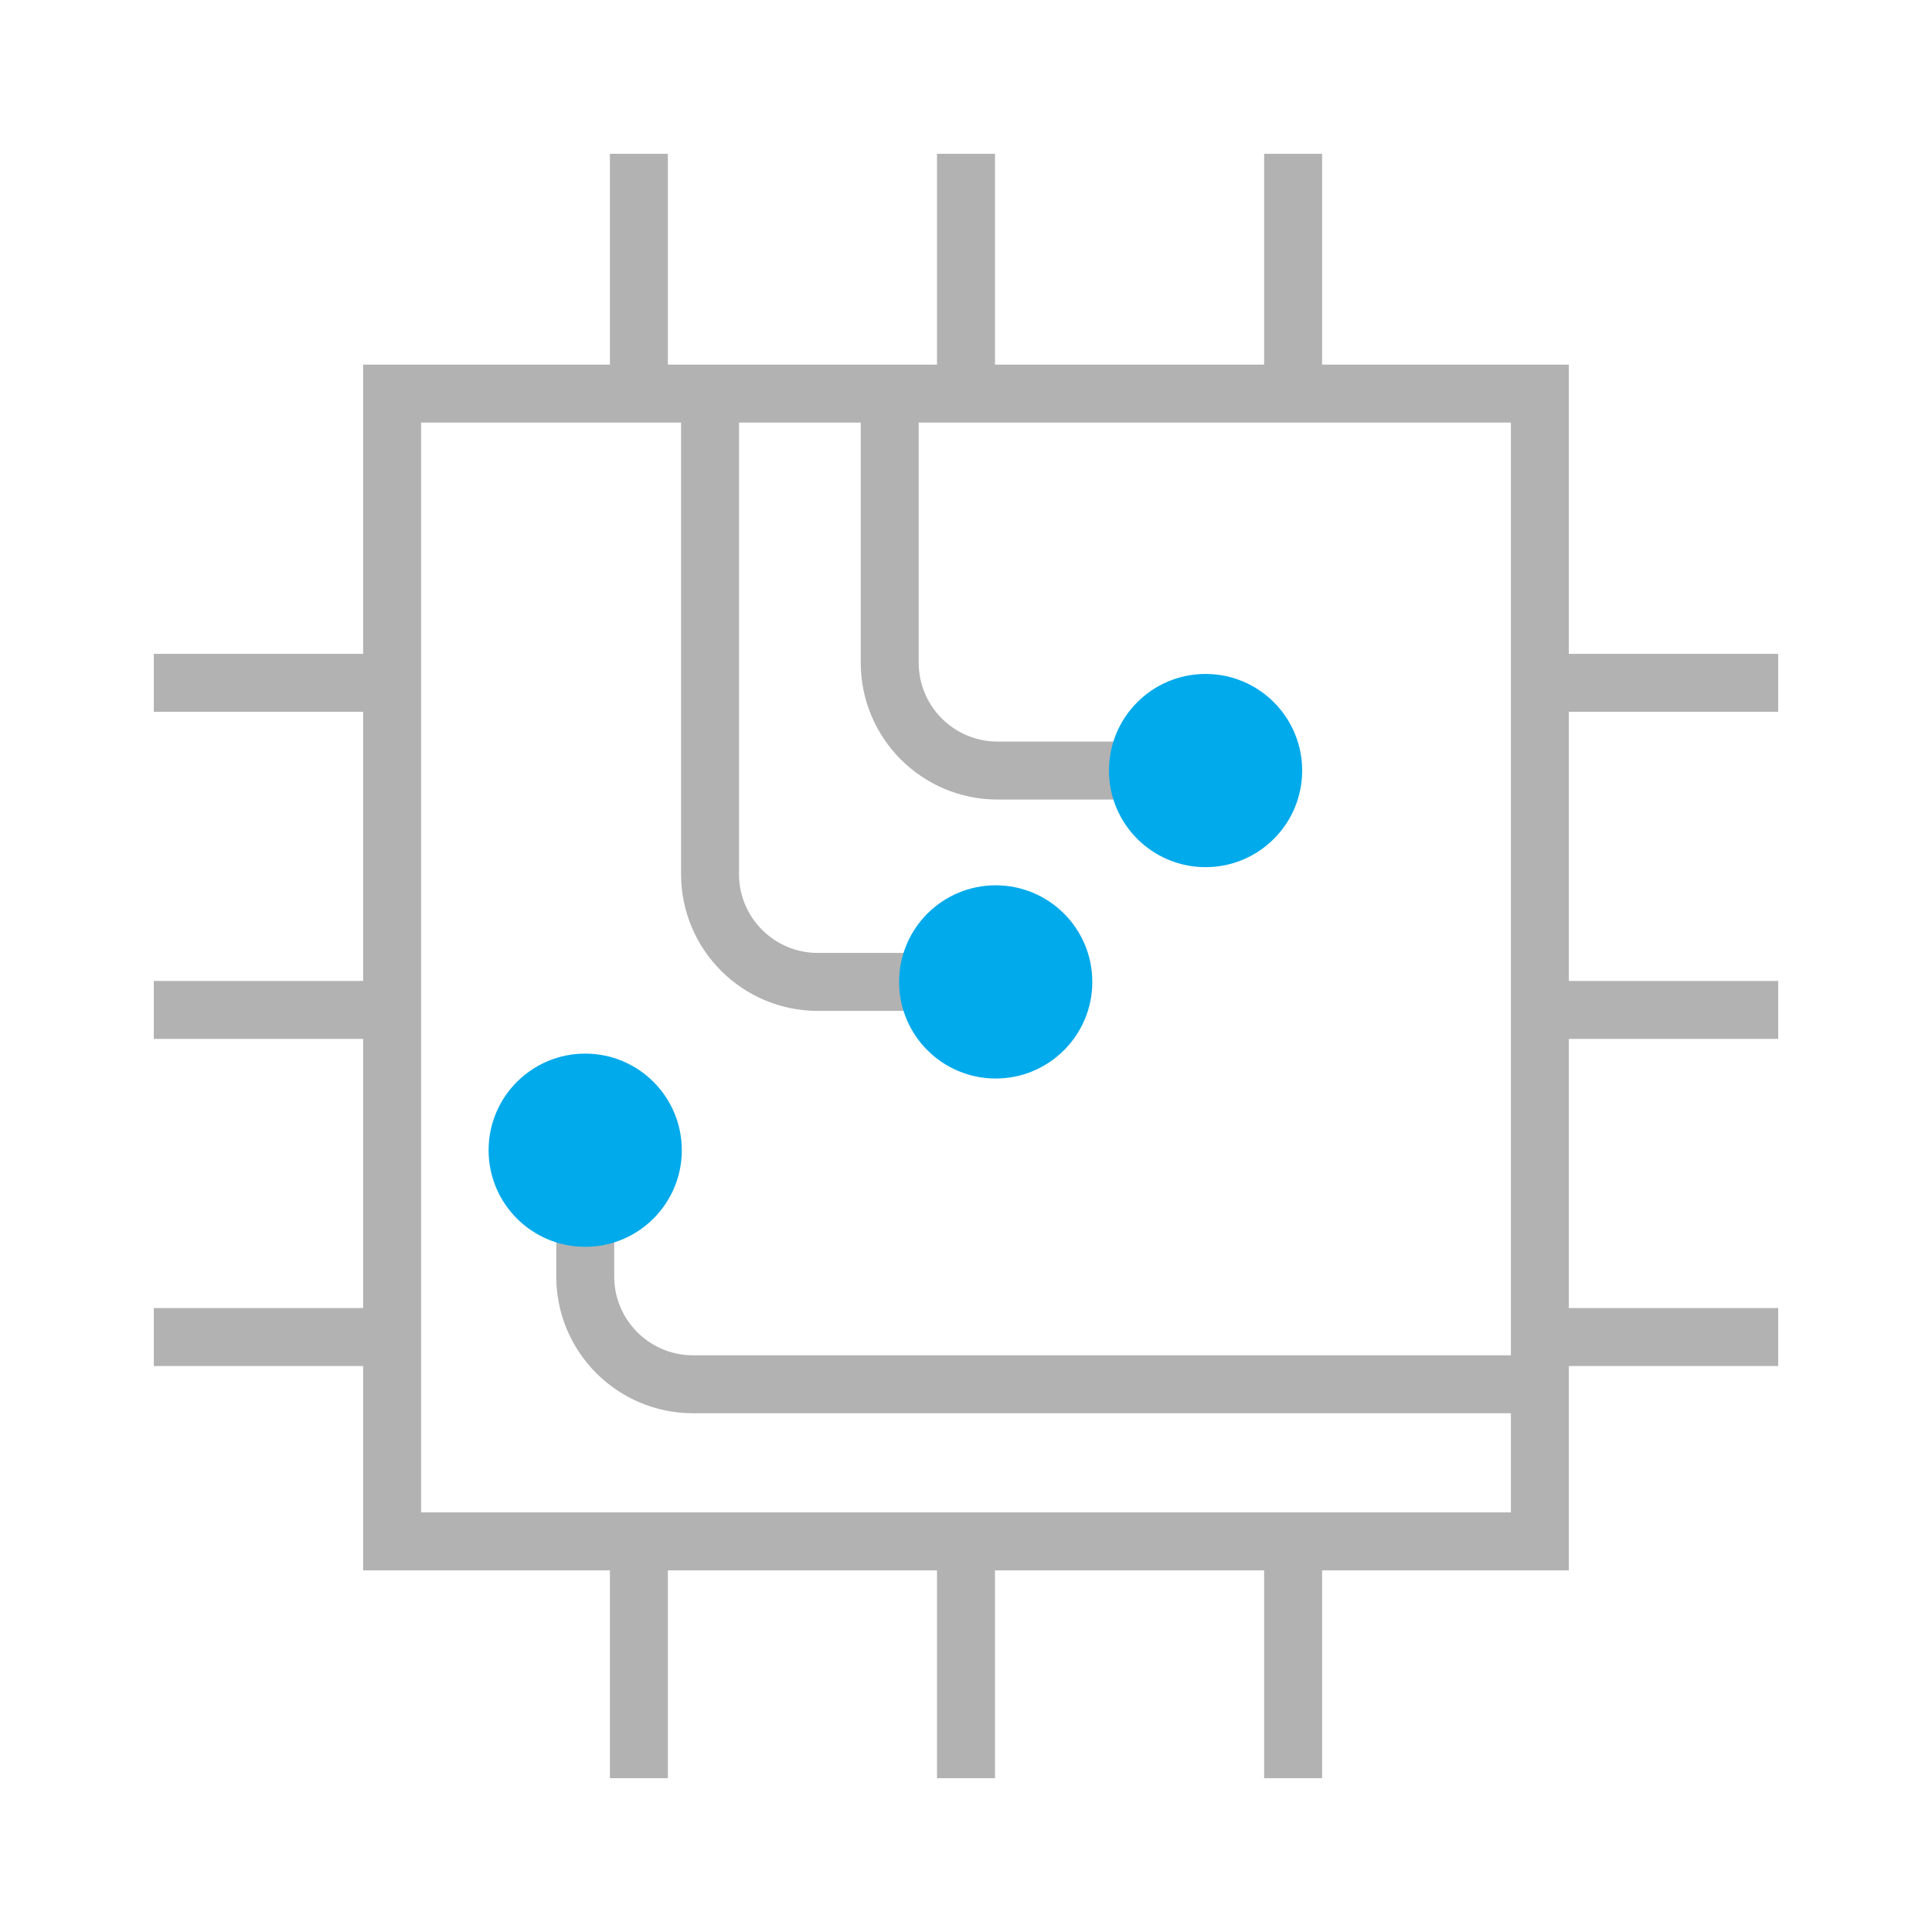 <svg xmlns="http://www.w3.org/2000/svg" width="80" height="80" viewBox="0 0 80 80"><path d="M41.23,40.659h-7.364c-2.466,0-4.465-1.999-4.465-4.465V15.757" fill="none" stroke="#b2b2b2" stroke-miterlimit="10" stroke-width="2.4"/><path d="M24.233,47.628v5.227c0,2.466,1.999,4.465,4.465,4.465h35.128" fill="none" stroke="#b2b2b2" stroke-miterlimit="10" stroke-width="2.4"/><path d="M49.92,31.907h-8.613c-2.466,0-4.465-1.999-4.465-4.465v-11.685" fill="none" stroke="#b2b2b2" stroke-miterlimit="10" stroke-width="2.4"/><rect x="16.236" y="16.298" width="47.527" height="47.527" fill="none" stroke="#b2b2b2" stroke-miterlimit="10" stroke-width="2.4"/><line x1="26.455" y1="6.369" x2="26.455" y2="16.175" fill="none" stroke="#b2b2b2" stroke-miterlimit="10" stroke-width="2.4"/><line x1="40" y1="6.369" x2="40" y2="16.175" fill="none" stroke="#b2b2b2" stroke-miterlimit="10" stroke-width="2.4"/><line x1="53.545" y1="6.369" x2="53.545" y2="16.175" fill="none" stroke="#b2b2b2" stroke-miterlimit="10" stroke-width="2.4"/><line x1="26.455" y1="63.825" x2="26.455" y2="73.631" fill="none" stroke="#b2b2b2" stroke-miterlimit="10" stroke-width="2.4"/><line x1="40" y1="63.825" x2="40" y2="73.631" fill="none" stroke="#b2b2b2" stroke-miterlimit="10" stroke-width="2.4"/><line x1="53.545" y1="63.825" x2="53.545" y2="73.631" fill="none" stroke="#b2b2b2" stroke-miterlimit="10" stroke-width="2.4"/><line x1="73.631" y1="28.275" x2="63.825" y2="28.275" fill="none" stroke="#b2b2b2" stroke-miterlimit="10" stroke-width="2.4"/><line x1="73.631" y1="41.819" x2="63.825" y2="41.819" fill="none" stroke="#b2b2b2" stroke-miterlimit="10" stroke-width="2.4"/><line x1="73.631" y1="55.364" x2="63.825" y2="55.364" fill="none" stroke="#b2b2b2" stroke-miterlimit="10" stroke-width="2.4"/><line x1="16.175" y1="28.275" x2="6.369" y2="28.275" fill="none" stroke="#b2b2b2" stroke-miterlimit="10" stroke-width="2.4"/><line x1="16.175" y1="41.819" x2="6.369" y2="41.819" fill="none" stroke="#b2b2b2" stroke-miterlimit="10" stroke-width="2.4"/><line x1="16.175" y1="55.364" x2="6.369" y2="55.364" fill="none" stroke="#b2b2b2" stroke-miterlimit="10" stroke-width="2.4"/><circle cx="49.92" cy="31.907" r="4" fill="#00aaeb"/><circle cx="41.23" cy="40.659" r="4" fill="#00aaeb"/><circle cx="24.232" cy="47.628" r="4" fill="#00aaeb"/></svg>